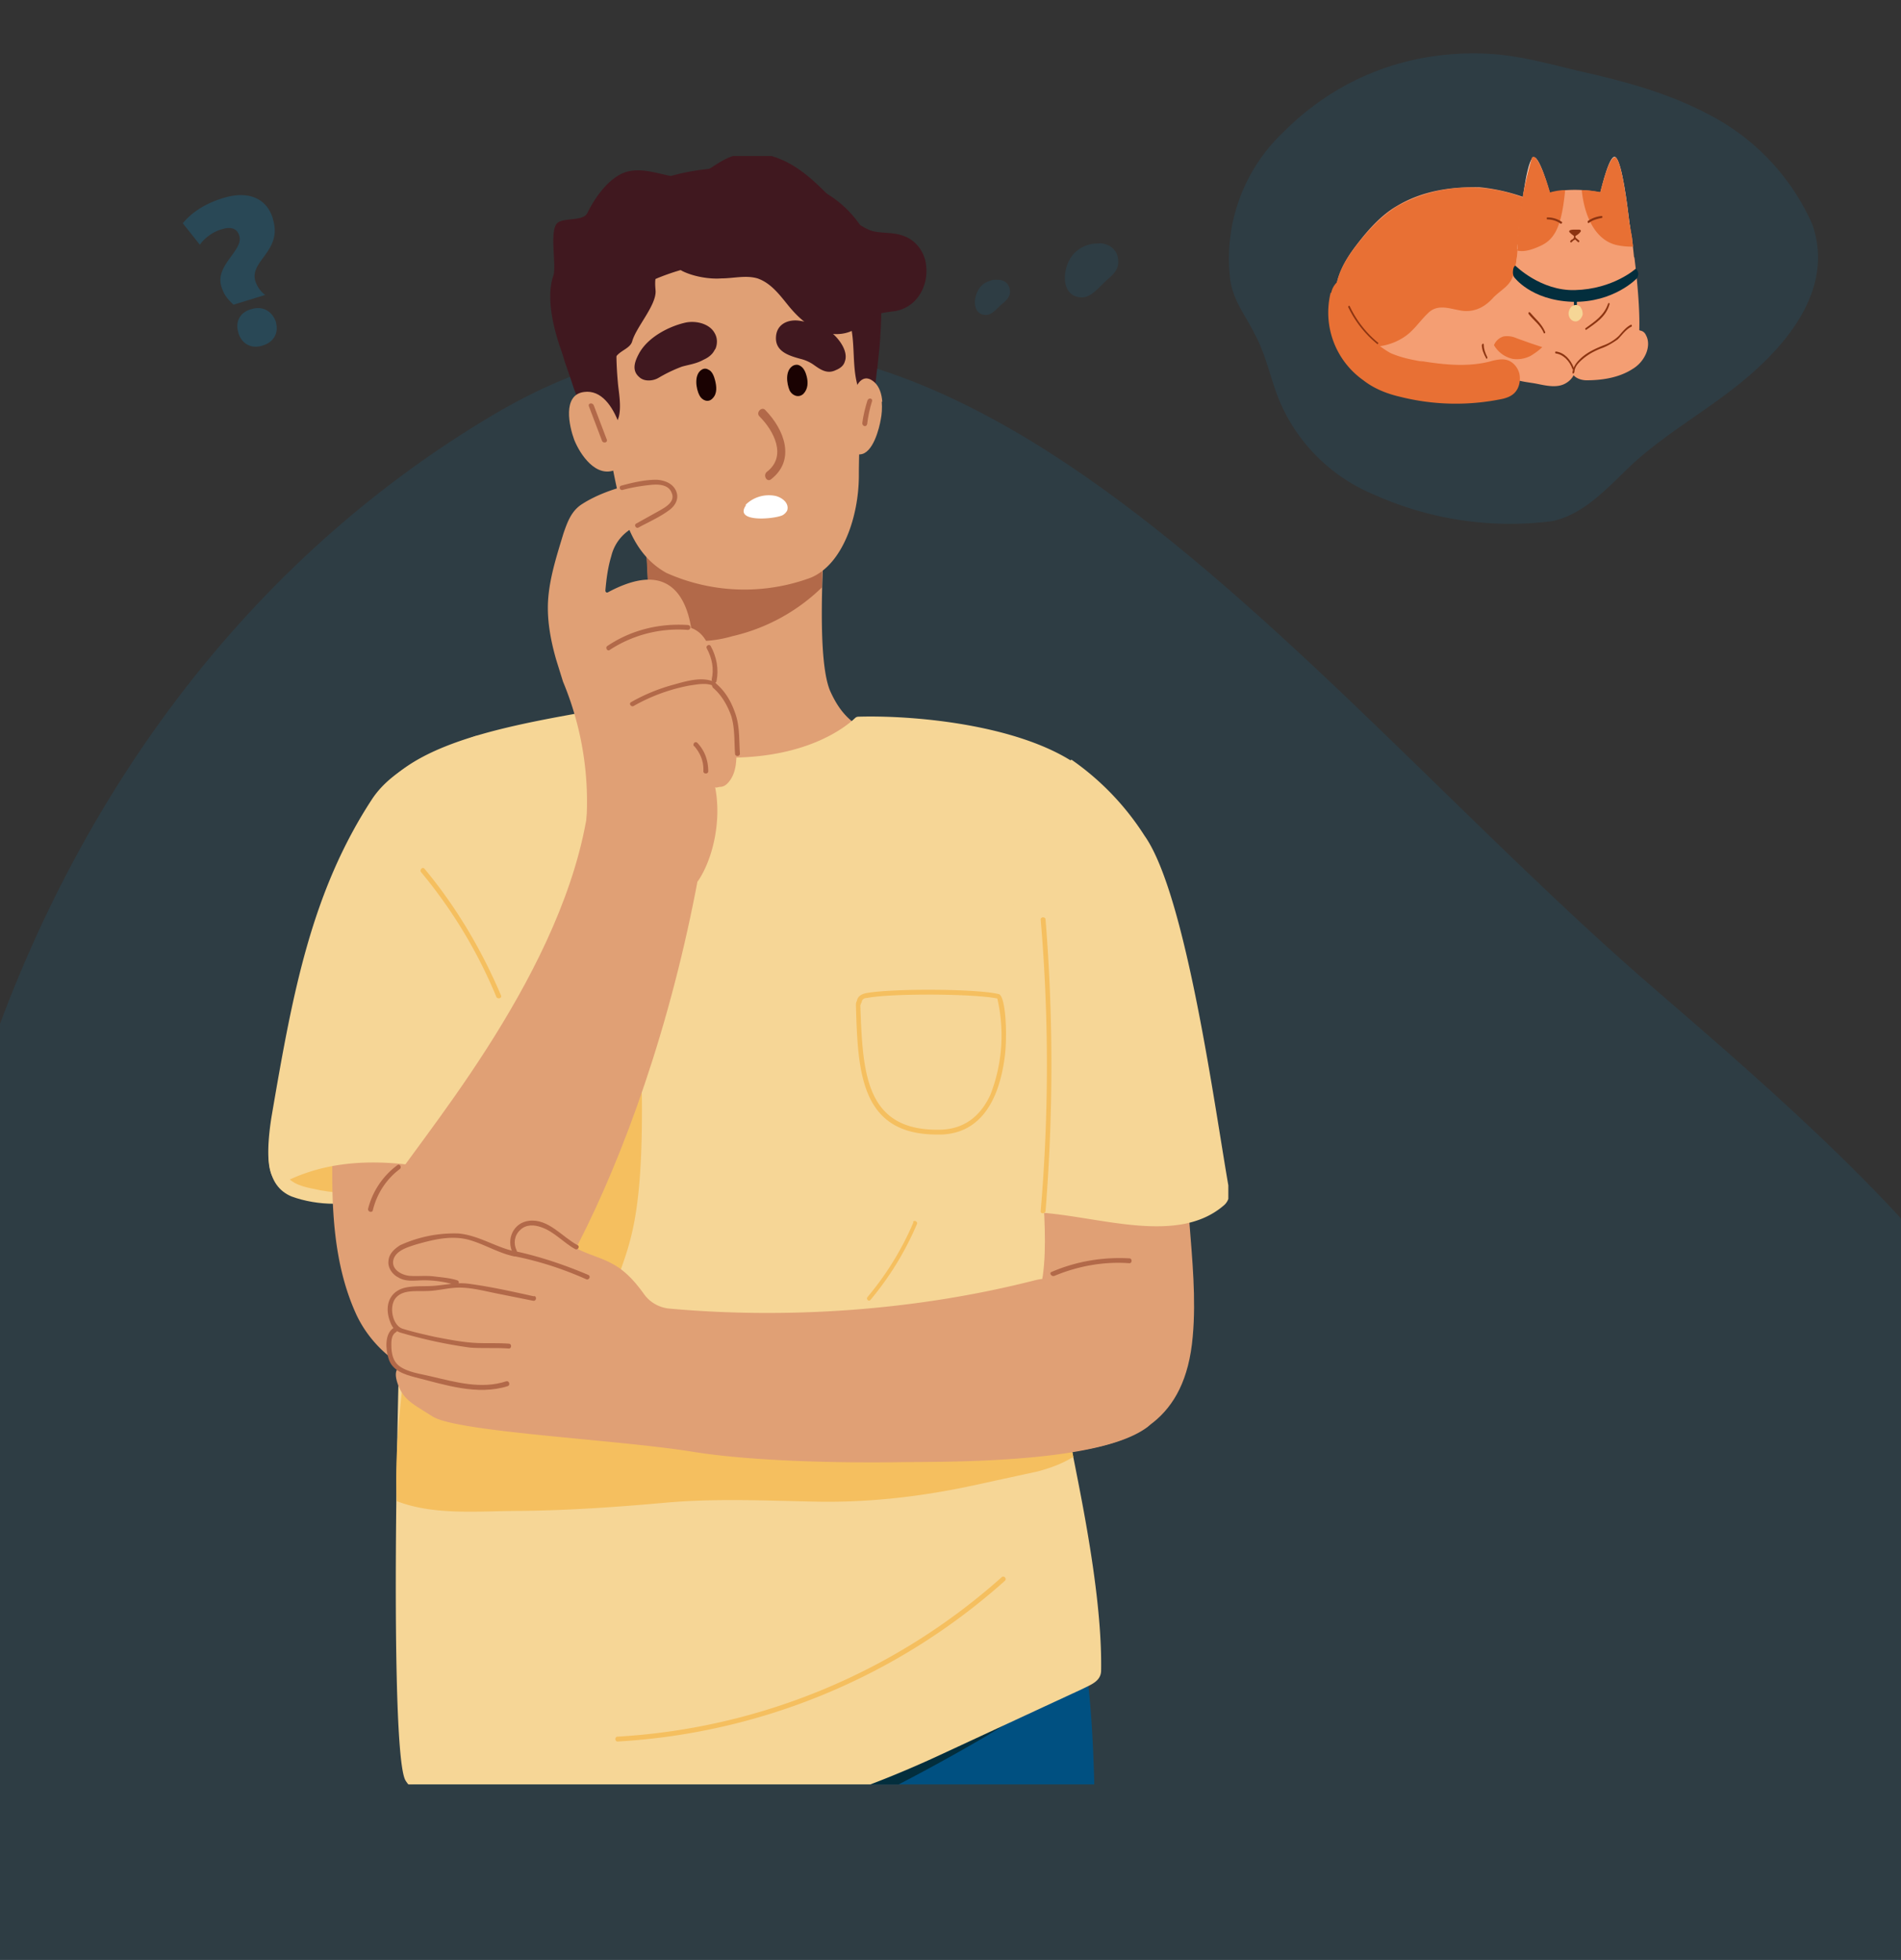 <svg width="390" height="402" fill="none" xmlns="http://www.w3.org/2000/svg"><rect width="100%" height="100%" fill="#333333" stroke="none"/><g clip-path="url(#a)"><path opacity=".1" fill-rule="evenodd" clip-rule="evenodd" d="M339.3 202.7c51.6 44.5 108.4 94.3 89.5 164.2-24 88.8-92.2 166.7-181 174.7C139.3 551.3 28 508.6-5 405.8c-36.5-114-.4-257.8 106.5-320.9 89.2-52.6 163.8 54 237.8 117.8Z" fill="#009EE3"/><g clip-path="url(#b)"><path d="M191.2 156.3a51 51 0 0 1-13-6c-3.4-2.1-5.7-3.7-7.9-8.6-2.7-6.4-1.4-25.7-1.3-30.7 0-.6-2 .7-2.5.5-5.1-6.3-13.2-7.4-20.8-7.9-3.4-.2-10.2-1-12.8 1.5-1.7 1.7 3 34.6-2.1 38.2-10.4 7.3-40.5 13.1-39.6 13.8 2.3 5.4 22.1 3.5 27 4.6 8.7 1.9 17.6 3.1 26.4 3.5 9 .5 18.1.2 27.1-.2 6.7-.3 13.6-1.2 18.8-5.8l.2-.2c1.5.2 2.1-2.3.5-2.7Z" fill="#E0A075"/><path d="M150.2 130.5a38.8 38.8 0 0 0 18.4-10l.3-9.9c0-.6-2.6 1-3 .8-5.1-6.3-13.3-7.4-20.9-7.8-3.4-.3-9.6-1-12.2 1.6-1 1 .4 13.8.4 24.2a24.9 24.9 0 0 0 17 1.1Z" fill="#B26949"/><path d="M221.8 336c0-.3.1.2 0 0-.1-1-2.6-1.5-3.7-1a358.9 358.9 0 0 1-102.7 20.7l-14.8 1c-4.2.2-9 .4-12-3-1.1-1.2-3 1.8-3 2-.7 7.6-1.4 16-1.4 23.7 0 5.1.4 26.8 3.3 27.5 7.1 1.8 51.4 1 66.4 0 .7-.1 1.5-.5 1.6-1.3.8-4.5 1-15.5 1.4-20 .5 2 1.3 9.7 1.6 11.8l.3 3v.6l.2.5v.8c.2 1.1 0 2.4.8 3.2.2.7.7 1.2 1.6 1.2 10.5.3 24.6.8 35.1.4l15.3-.9c4.1-.3 8.3-.3 11.7-3 .7-.6 2.8-46.2-1.7-67.2Z" fill="#005081"/><path d="M104 385.3c22.9 2.5 47.5-3.2 68.2-13.2 9.3-4.5 18.7-9.4 27.7-14.6 8.4-4.8 17-10.5 22.4-18.7l-.5-2.8c-.1-1-2.6-1.5-3.7-1a358.9 358.9 0 0 1-102.7 20.7l-14.8 1c-4.1.2-9 .4-12-3-1.1-1.2-3 1.8-3 2-.7 7.6-1.4 16-1.4 23.7v.4c6 3.3 13.2 4.8 19.7 5.5Z" fill="#032E3D"/><path d="M174.9 63.7a26.2 26.2 0 0 0-22.6-19.9c-18.5-2.5-28 12.5-29.6 29-.6 6.9.8 13.7 2.4 20.4 2 9 3 19.5 11.6 24.3a39.2 39.2 0 0 0 29.6 1c6.6-2.7 9.9-12.6 9.9-21 0-11.2 1.5-23-1.3-33.8Z" fill="#E0A075"/><path d="M231.6 173.7c-1.6-1-3.5-9.2-5-11.4-8.8-12.8-36.7-15.7-50.5-15.3a1 1 0 0 0-.7.3c-1.6 1.5-9.2 8-25.4 8.1-7.7 0-14.8-4.6-20.4-9.9-.5-.4-1-.5-1.4-.3l-.5-.6c-13.2 2.7-35.5 5.2-46.1 14-10 8.5-14 22.8-15.7 35.2v.4a1 1 0 0 0-.3 1c1.5 6.4 9.6 10.4 13.6 15.7 1.3 1.7 4 3.7 5.6 5.3-3 32.4-5.5 142.6-1.6 149 3 4.9 13.5 6.6 18.7 7.8 32 7.7 62.5.2 91.3-13.2l19.4-9 9.5-4.4c1.8-.9 3.8-1.6 3.8-3.8.3-19-6.6-46.1-6.7-49.6-.3-18.3-2.1-45.2-5.4-62.8-.7-3.6 0-10 1.7-13.5a476.2 476.2 0 0 0 16-43Z" fill="#F6D696"/><path d="M106.7 309.9c10-.1 20-.8 30-1.7 10.3-.9 20.5-.4 30.8-.2 10.7.2 21.2-1 31.6-3.2l13.8-3c2.6-.7 5.1-1.6 7.3-3A54.7 54.7 0 0 1 219 282a227.3 227.3 0 0 1-61.8 4.3c-11.3-1.2-22.4-4.4-33.7-5-5.8-.4-11.5-.3-17.2-.8-5.2-.4-10.4-1.2-15.6-1.9-3-.4-4.7-.5-7.7-1 0 6.3-2.2 16.9-1.6 30.3 7.8 3 16.9 2 25.4 2ZM127 210c-1.4 1-2 4.5-2.5 6l-2 6.7c-2.2 6.9-5.5 13.5-8.5 20-3.3 7-6 14.3-8.5 21.5a33 33 0 0 0 14.4 6c5 .5 5.8-4.7 7-8.5 2.4-6.8 4.8-12.5 4.8-34 0-8.1-.3-5.8-1.9-13.8-.2-1-1-5.2-2.9-3.8Z" fill="#F5BF5F"/><path d="M244 250.6c-.4-5.1-1-10.2-1.6-15.3-.8-6.2-.9-9-7.5-12.1-5.5-2.5-12.3-3.4-16.3 2-2.3 3.2-5 4.9-5.2 8.7-.4 5.2 3 25.5-1 33.2-5.5 11.2 9.4 31.3 8.6 30.5 11.5-1.9 22.2-5.9 23.7-23.5.7-7.7-.1-15.8-.7-23.5Z" fill="#E0A075"/><path d="M77.8 239.2c0-2.2-.2-4.5-2-6-4.5-4.1-12.7-2.2-18-1.7-.3 0-.5 0-.6.2-.6 0-1.2-.4-1.4.2-1.2 4.8-1.3 11.3 4 13.5 2.7 1 5.8 1.5 8.7 1.5 2.3 0 5.6.2 7.5-1.3 1.9-1.5 1.8-4.3 1.8-6.4Z" fill="#F6D696"/><path d="M58.1 239.8c.8 2.7 3.5 3.5 6 4 4.2 1 9 1.2 13.2 0 .5-1.5.5-3.2.5-4.6 0-2.2-.2-4.5-2-6-4.5-4.1-12.6-2.3-18-1.7-.4 2.7-.5 5.7.3 8.3Z" fill="#F5BF5F"/><path d="M103.6 260.5c-.3-5.4-1.1-10.5-1.4-13.5a331 331 0 0 1-1-26.2c0-6 1-12.3-1.1-18-2.5-6.8-11.7-10-18.4-11.3-5.7-1.1-10.4 3.3-10.1 9.3.2 5.4-1.9 11.8-2.4 17.2-.6 6.2-1 12.4-1 18.6-.2 11.1.2 22.6 4.8 32.8 3.7 8.2 12.9 15.1 22.3 13.1 8-1.7 9-12.3 8.3-22Z" fill="#E0A075"/><path d="M252.1 243.7c-2.8-15.8-8.7-60.2-17.3-72.3a55 55 0 0 0-15-15.6s-9.6 9.4-9.4 15.6c.2 8.8-4.4 16.1-3.7 25 .8 8.5 2.2 42.5 4.4 50.6.2.5.5.9.9 1 .3.4.7.6 1.2.7 12.4.8 28.3 6.7 37.8-1.4 1.5-1.2 1.2-3 1.1-3.6ZM98.9 151.4l-.2-.1c-.4-.3-.9-.5-1.5-.2-7.3 2.8-16.3 6-20.8 12.7C63.8 183 60 204 55.8 228.5c-.7 4-2.3 16.2 3.3 13.6 14-6.7 30.7-3 44.8 1.5a7 7 0 0 1 2.5 1.3c.7-1.8.8-4 1-6 1.5-10.6 2.3-21.3 2.7-32 .5-11 .8-21.9.7-32.8 0-8.6-3.4-18.6-12-22.7Z" fill="#F6D696"/><path d="M120.6 164.1s-.1 3.2-.4 4.5c-6.1 33.3-35 66.1-40.6 75.4-4.2 7 17.3 37.6 18.1 37.4 10.9-1.6 38.2-49.3 47.6-113.8.7-2.6-18.5-9-24.7-3.5Z" fill="#E0A075"/><path d="M150.1 145.4c-.2-2.3-1.4-3.4-2.9-5l-.4-.4c-.4-4-.8-9.7-5-11.2-.6-3.7-2.1-7.8-5.6-9.3-3.4-1.5-7.8 0-11.5 2-.2.1-.5 0-.5-.4.2-2.3.5-4.7 1.2-7a9 9 0 0 1 6-6.5 22 22 0 0 0 3.6-1.7c1.5-.6 2.9-1.5 3.5-3 .7-1.6.1-3.4-1.6-4-2.3-1-6 .1-8.3.7-3.1.8-6.4 2-9.2 3.8-2.2 1.4-3 3.7-3.8 6-1.3 4.3-2.7 8.6-3.1 13-.4 4.3.4 8.7 1.6 12.9l1.4 4.5a64 64 0 0 1 4.1 34.9c-.2 1-.7 2.7.8 3a34.7 34.7 0 0 0 21.4 3.8l1.4-.8c3-4.4 4.9-12.3 3.5-19.3.1.3.7 0 1 0 .8 0 1.4-.5 1.8-1 1.6-1.9 1.6-4.5 1.6-6.8 0-2.8-.6-5.5-1-8.2ZM228.7 270.8c-2.5-6.1-10-9.8-16.4-8.2-24.3 6.2-50.6 8-75 5.8-2.1-.2-4-1.3-5.2-3-1.8-2.5-3.9-4.9-6.7-6.3-2.2-1.2-4.8-1.8-7-3-2.4-1.3-4-3.3-6.1-4.9a4.6 4.6 0 0 0-7.5 4c0 .7.2 1.3.5 2h-.1c-3.1-1.4-6.4-2.9-9.7-3.7-3.2-.7-6 .3-9.1.7-2.1.3-5 1-6 3-1.3 2 0 4.9 2.6 5.3 2 .3 4.2-.5 6.4-.2 1.5.2 3 .7 4.3 1.4-.3-.2-1.3 0-1.6 0l-1.8.1-3.7.2c-2.4.1-5.9-.3-6.9 3a5 5 0 0 0 1.2 4.8 31.7 31.7 0 0 0 .7.9c-.5 0-1 0-1.4.3-1 .5-1 2.1-1 3a8 8 0 0 0 2.3 4.7l-.1.3c-.5 1 .1 2.7.5 3.6 1.1 2.5 3 3.5 5.2 4.9l1.6 1c4.8 3.2 37.1 4.7 53 7.2 12 2 30.3 2.4 43.1 2.2 9.1-.1 40.7.3 50.6-7.2 4.8-3.7-3.2-13.8-6.7-22Z" fill="#E0A075"/><path d="M187.4 250.7A61 61 0 0 1 178 266c-.4.4.2 1.1.6.6a62 62 0 0 0 9.5-15.5c.3-.5-.6-1-.8-.4ZM86.4 178.9a99.6 99.6 0 0 1 15.4 25.5c.2.6 1.2.4 1-.2-4-9.4-9.2-18.2-15.7-26-.4-.5-1.1.2-.7.7ZM213.5 188.6c1.7 19.9 1.7 39.9 0 59.8-.1.6.9.6 1 0 1.6-20 1.6-40 0-59.8 0-.6-1-.6-1 0Z" fill="#F5BF5F"/><path d="M127.7 100.5c1.8-.5 3.6-.8 5.4-1 1.6-.2 4-.3 4.7 1.6.8 1.9-1.4 3-2.8 3.8l-4.5 2.5c-.5.3 0 1.1.5.8 2-1.1 4.3-2.1 6.2-3.5 1.3-.9 2.2-2.4 1.5-4-.7-1.6-2.4-2.2-4-2.3-2.5 0-5 .6-7.2 1.2-.6.1-.4 1 .2.9ZM141.2 128.2c-5.9-.4-11.7 1-16.6 4.3-.5.3 0 1.2.5.8a25.7 25.7 0 0 1 16-4.1c.7 0 .7-1 0-1ZM146.6 139.9c-2.5-1.2-5.8-.2-8.3.5-3 .8-6 2-8.8 3.6-.6.3 0 1.1.5.8a37 37 0 0 1 11.5-4.2c1.5-.2 3.2-.6 4.7 0 .5.4 1-.5.4-.7Z" fill="#B26949"/><path d="M145 133c1.1 2 1.5 4.2 1 6.4 0 .6.9.9 1 .3.5-2.5 0-5-1.2-7.2-.3-.5-1.1 0-.8.5Z" fill="#B26949"/><path d="M146.2 141c1.8 1.5 3 3.6 3.8 5.8.8 2.6.6 5.2.8 7.8 0 .6 1 .6 1 0-.2-2.8 0-5.7-1-8.4-.8-2.3-2-4.4-3.9-6-.5-.4-1.1.3-.7.7ZM142.4 153c1.3 1.5 2 3.2 1.9 5.2 0 .6 1 .6 1 0 0-2.2-.7-4.2-2.2-5.8-.5-.5-1.1.2-.7.7ZM81.5 239a16 16 0 0 0-6 9c0 .6.9.8 1 .2.8-3.3 2.7-6.3 5.5-8.4.5-.4 0-1.2-.5-.8ZM216.3 261.7c4.8-2 10.1-3 15.4-2.6.6 0 .6-1 0-1-5.5-.3-10.9.6-16 2.8-.5.2 0 1 .6.8ZM105.7 257.7c5 1 9.9 2.6 14.6 4.7.5.2 1-.6.4-.9-4.7-2-9.7-3.7-14.7-4.8-.6-.1-.9.8-.3 1Z" fill="#B26949"/><path d="M118.5 255.4c-3.2-1.7-6-5.5-10-5-3.2.4-4.7 3.8-3.3 6.6.3.6 1.1 0 .8-.5-.7-1.4-.5-3.1.7-4.2 1.2-1.2 2.9-1.1 4.3-.6 2.7.9 4.6 3.2 7 4.5.6.3 1-.6.5-.8Z" fill="#B26949"/><path d="M105.8 256.7c-4-.8-7.5-3.3-11.7-3.7a26.6 26.6 0 0 0-12 2.4c-1.1.7-2.3 1.7-2.4 3.2-.2 1.4.8 2.8 2 3.4 1.6 1 3.5.6 5.3.6 2.1 0 4.4.3 6.5 1 .6.1.9-.8.3-1-1.6-.5-3.2-.6-4.8-.8-1.6-.2-3.2 0-4.8-.1-1.8-.1-4.2-1.4-3.4-3.6.7-1.7 2.9-2.3 4.4-2.8 3.5-1 7.3-2 11-1 3.2.9 6 2.7 9.3 3.4.6 0 .9-.9.3-1Z" fill="#B26949"/><path d="M109.6 265.9c-4.5-1-9-2-13.5-2.6-2.3-.3-4.4.2-6.7.4-1.9.2-3.8 0-5.7.3-3.4.5-4.8 3.2-3.9 6.4.5 1.6 1 2.6 2.6 3a97 97 0 0 0 14 3c2.7.2 5.4 0 8 .2.6 0 .6-1 0-1-2.5-.2-5 0-7.5-.2-2.6-.2-5.1-.7-7.7-1.2-2.2-.5-4.5-1-6.7-1.7-2.1-.8-2.8-4.9-1.1-6.5 1.5-1.5 4.1-1.1 6-1.2 2.3 0 4.6-.7 6.8-.7 2.6 0 5.2.7 7.7 1.2l7.5 1.5c.6.1.8-.8.2-1Z" fill="#B26949"/><path d="M80.7 272.4c-1.8 1.2-1.6 4.3-1 6.2.7 2.5 3.2 3.3 5.5 3.9 6 1.5 12.7 3.8 19 1.8.5-.2.3-1.1-.3-1-5.1 1.7-10.4.2-15.5-1-2-.5-4.8-.8-6.6-2.2-1.1-.9-1.4-2.2-1.5-3.6 0-1-.2-2.6 1-3.3.4-.3 0-1.1-.6-.8Z" fill="#B26949"/><path d="M192.2 232.7c-15.7 0-16.2-12.9-16.6-26.4 0-.4 0-.7.2-1 .1-.8.8-1.4 1.9-1.6 5.5-1 22.8-.9 27.2.2 1.3.3 1.8 7.2 1.3 12.3-.7 6-3.1 16.1-13 16.5h-1Zm-1.6-28.7c-5.1 0-10.2.2-12.8.7-.6 0-1 .4-1 .8l-.1.2-.2.5c.5 14 1 26 16.7 25.5 4.5-.2 7.9-2.6 10-7.2a33.5 33.5 0 0 0 1.4-19.7c-2.4-.5-8.2-.8-14-.8Z" fill="#F5BF5F"/><path d="M162.7 75c-1.7 1-1.3 3.7-.7 5.1.5 1 1.8 1.6 2.8.7 1-1 1-2.4.7-3.6-.2-.8-.6-1.8-1.4-2.2-.5-.3-1-.2-1.4 0ZM144 75.8c-1.7 1-1.2 4-.5 5.3.5 1 1.8 1.6 2.7.6 1-1 .8-2.5.5-3.7-.2-.8-.6-1.9-1.4-2.2-.5-.3-1-.2-1.3 0Z" fill="#1A0202"/><path d="M155.8 85.4c3 3 5.7 8.2 1.5 11.4-.8.7 0 2.2.9 1.5 5.1-4 2.7-10.2-1.2-14.2-.7-.8-2 .5-1.2 1.3Z" fill="#B26949"/><path d="M205.5 323.5a129.5 129.5 0 0 1-78.8 32.7c-.6 0-.6 1 0 1a130.4 130.4 0 0 0 79.5-33c.4-.5-.3-1.1-.7-.7Z" fill="#F5BF5F"/><path d="M173.3 74.2c.8-2-1-4.5-2.5-5.8a16.6 16.6 0 0 0-6.7-2.6c-2.4-.4-5.1.7-4.9 3.9.2 2.5 2.8 3.3 5 3.9a8 8 0 0 1 2.7 1.2c1.4 1 2.8 2 4.6 1.1 1-.4 1.6-1 1.8-1.7ZM146.8 71.5l-.2.3c-.5 1-1.4 1.6-2.3 2-1.4.8-3 1-4.4 1.4a30 30 0 0 0-4.8 2.3c-1.2.7-3 .8-4-.2-1.6-1.4-.8-3.3 0-4.8 1.8-3.3 6-5.5 9.4-6.3 2.1-.5 5 .1 6.1 2.1.6 1 .6 2.2.2 3.2Z" fill="#40181F"/><path d="M180.2 56a22.3 22.3 0 0 0-11.3-16.7 38.3 38.3 0 0 0-24-4.6c-7.4.8-14.5 3.4-19.7 7.5a30.8 30.8 0 0 0-9.3 14.7c-2 6.1-1.8 11.4 0 17.4l.9 2.6c.7 2 1.2 3.9 2.2 5.7.4.6 1 1 1.5 1.5l1.5 1.7c1 1 2.5 2.6 4 1.3 1.9-1.5 1-6.2.8-8.2-.4-4.2-.5-8.1 0-12.3.7-5.2 4.1-8 8.7-9.8 8.9-3.5 21.1-5 30.2-.9 4.2 2 7.3 5.6 8.6 10 1.5 5.2 0 10.9 2.7 15.8.5.9 1.7 0 2-.6.7-1.6.7-4 1-5.7.2-2.1.5-4.3.6-6.5.3-4.3.3-8.7-.4-13Z" fill="#40181F"/><path d="M127 86.9c-1.3-3.5-3.6-7-7.2-6.5-4.5.6-3 7.1-2 9.8 1.2 3 4.5 8 8.6 6.1 1-.5 1.8-1.3 2-2.4v-2.3c-.2-1.3-.6-3-1.3-4.7ZM181 82.4c-.1-1.6-.6-3.1-1.6-4-3.6-3.2-5 4.3-5.2 6L174 86c-.2 1.7-1 7.4 2.4 7.2 2.7-.1 4-5.4 4.3-7.2.2-1 .3-2.2.2-3.6Z" fill="#E0A075"/><path d="m120.8 83.3 2.7 7.1c.2.6 1.2.4 1-.2l-2.7-7.1c-.3-.6-1.2-.4-1 .2ZM178 82c-.5 1.6-.9 3.2-1.1 4.8 0 .6.8.9 1 .2.2-1.6.5-3.1 1-4.7.2-.6-.7-.8-.9-.2Z" fill="#B26949"/><path d="M159 101.7a6.8 6.8 0 0 0-6 1.8v.2c-2.4 3.5 5.7 2.8 7.5 2 .4-.2.8-.6 1-1 .5-1.7-1.4-2.8-2.5-3Z" fill="#fff"/><path d="M190 54.5c-.2-2.6-2-5.2-4.6-6.1-2-.8-4.3-.5-6.4-1-2.2-.7-4-2.3-5.6-3.8-3.2-3.2-6.2-6.7-10-9.2-3.8-2.5-8.7-3.9-13-2.4-3.6 1.1-6 4.4-10 4.4-3.9 0-7.7-2.2-11.7-1.2-3.7 1-6.7 5.4-8.2 8.5-.8 1.6-4.2 1-5.8 1.8-2.3 1-.4 8.9-1.2 11.1-2.5 7.4 3.4 20 4.2 21.1.2-.9.5-1.8 1.5-1.5 1-1.7 2.4-3.7 3.8-4.9 1.2 1.3-2.4 6.6-.4 6.7 1.5.2 2.9-4 3.9-5 1-1.2 2.8-1.6 3.2-3 .8-2.9 4.9-7.3 4.8-10.3-.1-1.3-.3-3.1.7-4.2a3 3 0 0 1 2.5-.9c.8.2 1.6.6 2.3 1 2.2 1.1 5.5 1.7 8 1.5 2.5 0 5-.7 7.4 0 2.9 1 4.7 3.6 6.6 5.9 1.6 1.9 3.4 3.6 5.8 4.7 2.3 1 5 1.2 7.3 0 1.6-.9 2.8-2.4 4.6-3.1 1.2-.5 2.6-.6 4-.8 4.4-.8 6.8-5.1 6.3-9.3Z" fill="#40181F"/></g><path opacity=".2" d="M56 45c2 6.5-4.9 8.5-3.6 12.7a5.8 5.8 0 0 0 2 2.8l-6.5 2c-.8-.8-1.9-1.7-2.5-3.8-1.3-4.3 4.6-7.4 3.7-10.3-.4-1.4-1.5-2-3.5-1.4-2.3.6-4 2.3-4.6 3.2l-3.5-4.4c1-1.2 3.4-3.8 8.7-5.3 4.6-1.3 8.5 0 9.8 4.4Zm-4.4 18.4c2.3-.7 4.2.4 5 2.6v.1c.6 2.2-.4 4.1-2.8 4.8-2.3.7-4.2-.4-4.9-2.6v-.1c-.7-2.3.4-4.2 2.7-4.8Z" fill="#009EE3"/><path opacity=".1" d="M224.2 50c-1.2.2-2.4.7-3.2 1.4-3.2 2.4-3.9 9.6 1 9.6 1.8 0 3.4-2 4.7-3.2 1-1 2.5-1.9 2.7-3.7.2-2.6-1.5-4-3.6-4.2l-1.7.1ZM203.7 57.4c-.7.2-1.5.5-2 .9-2.1 1.6-2.6 6.3.6 6.3 1.2 0 2.2-1.3 3-2 .8-.7 1.7-1.3 1.9-2.5.1-1.7-1-2.7-2.4-2.7a5 5 0 0 0-1 0ZM371.8 46a46.5 46.5 0 0 0-21.6-22.7c-7.6-4-15.8-6.3-23.9-8.2-7.3-1.6-14.1-3.8-21.6-4.1-15-.6-29.7 4.4-41.3 16a35.7 35.7 0 0 0-11 30.5c.7 4.4 3.2 7.3 5 11 2.3 4.2 3.2 9 5 13.5a36 36 0 0 0 19.6 19.5 68.1 68.1 0 0 0 36.4 5.4c6.7-1.4 11.5-7 16.6-11.8 6.7-6.1 14.5-10.5 21.5-16.1 8.8-7 20.2-19 15.3-33Z" fill="#009FE3"/><path d="M335.6 72c-1.7 3.3-5.5 5-14.3 4.6-8.7-.3-37.8-1.6-42.1-5.6-.1 0-.2 0-.2-.2a15.4 15.4 0 0 1-5-9.5c-.3-4.3 2-8.1 4.4-11.2 2.3-3 5-6 8.1-7.8 5.3-3.2 11.2-4 17-3.9a38 38 0 0 1 14.4 4.4 107.6 107.6 0 0 1 17.4 10s2.1 15.8.3 19.1Z" fill="#F49E73"/><path d="M337.7 68.8c-.2-.5-.6-.9-1.2-1-.6-.3-1.3-.1-2 .1-1.7.6-3.2 1.6-4.9 2.4-1 .4-1.9.8-2.8 1l-1.7.5c-1 .2-2 .6-2.6 1.4-.7 1-.5 2.3 0 3.3s1.8 1.5 3 1.5c3.1 0 6.6-.5 9.4-2.3a6.8 6.8 0 0 0 2.8-3.2c.5-1.2.6-2.6 0-3.7Z" fill="#F49E73"/><path d="M323 74.4c0-.2 0-.4-.2-.6-.4-.6-1.3-1-2-1.3l-.6-.1-2.6-.7-1.2-.5-2.4-.8-2.8-1a4.8 4.8 0 0 0-2.7-.4 3 3 0 0 0-2 1.8c-.2.2-.3.5-.3.7-.3 1.3.1 2.8 1 4 1 1 2.1 1.6 3.3 2.2 1.5.6 3.1.7 4.7 1 2 .4 4.4 1 6.2-.2 1.3-.8 2.2-2.4 1.7-4Z" fill="#F49E73"/><path d="M298.2 63.4c1 .2 1.8.4 2.6.4 2.2 0 4-1 5.6-2.8 1.6-1.6 3.3-2.3 4-4.4.6-1.3 0-.8.5-2 .3-1.4.8-5.8 1-7.1l.5-4.1c.1-1 .2-1.8.5-2.7a30.4 30.4 0 0 0-26.4 1.7c-3 1.9-5.8 4.8-8.1 7.8-2.4 3-4.7 6.8-4.4 11.1.4 3.9 2.5 7.2 5 9.6 3.2.6 6.6 0 9.4-2 1.8-1.3 3-3.2 4.6-4.7 1.5-1.5 3.4-1.2 5.2-.8Z" fill="#E87034"/><path d="M273 60a17 17 0 0 0 6.7 18c2.3 1.8 5 2.8 7.6 3.4a46.9 46.9 0 0 0 21 .4c.8-.2 1.7-.5 2.4-1.2 1-1 1.3-2.6 1-4-.3-1.1-1-2-1.9-2.5-1.3-.7-2.7-.3-4.1 0l.5-.1c-4.9 1.4-10.1.8-15 0l.8.2c-2.4-.4-4.9-.9-7.2-2l.8.4c-1.3-.7-2.6-1.6-3.7-2.6l.7.6c-.9-.8-1.7-1.7-2.3-2.7l.5.8a13 13 0 0 1-1.3-2.7c0 .4.2.7.3 1a12.1 12.1 0 0 1-.4-1.4v-2.7l-.2 1 .4-1.7c.2-1 0-2.2-.4-3.1a3.6 3.6 0 0 0-2-1.9 3 3 0 0 0-2.6.4c-.7.6-1.3 1.4-1.5 2.5Z" fill="#E87034"/><path d="m335.8 58.2-25.2 3s0-4.4.7-9.2v-.6l.1-.4c0-.6.2-1 .3-1.6a18 18 0 0 1 2.8-8.1l.8-.7a9.4 9.4 0 0 1 2.8-1.1l3-.5h.2a26.7 26.7 0 0 1 7.2.5c1.7.3 3.2.8 3.9 1.4.8.7 1.4 2.6 1.9 5l.5 2.8.2 1.7v.2a113.8 113.8 0 0 1 .3 2.9l.5 4.7Z" fill="#F49E73"/><path d="M318 39.5h-.1L311.4 51l-.1.2.1-1.8c.4-4.5 1.6-15.6 3-17 1.2-1.4 3.5 7 3.5 7ZM334.6 48.7l-6.3-9.2c.3-1 2-8.4 3.2-7.2l.1.1c1.2 1.5 2.2 9.2 2.7 13.4l.3 2.9Z" fill="#FFEFE8"/><path d="M318 39.5s-2.4-8.5-3.7-7.2a69.4 69.4 0 0 0-2.9 17l-.1 1.9v.2c1.7.4 3.7-.5 4.8-1 3-1.4 4.3-4.2 5-11.4-1.1 0-2.2.2-3.2.5ZM335 50.4l-.2-1.7-.5-2.9c-.5-4.2-1.5-11.9-2.7-13.4-1.3-1.3-3 6-3.3 7-1.2-.2-2.4-.4-3.8-.4.5 4.9 2.5 10 6.9 11.2 1.2.3 2.4.4 3.6.4v-.2Z" fill="#E87034"/><path d="M323 76.4c0-1 .6-1.7 1.1-2.2.7-.7 1.4-1.2 2.2-1.7a16 16 0 0 1 2.6-1.2c1-.4 2-1 3-1.7.9-.9 1.6-2 2.8-2.6.2-.1 0-.5-.1-.4-1 .5-1.7 1.4-2.5 2.3a9 9 0 0 1-3.3 2c-1.7.7-3.5 1.5-4.9 3-.6.6-1.2 1.5-1.3 2.5 0 .3.3.3.3 0ZM326 45.7c.8-.6 1.7-.8 2.6-1 .2 0 .2-.4 0-.4a6 6 0 0 0-2.8 1c-.2.2 0 .6.2.4ZM320.4 45.5a5 5 0 0 0-3-.9c-.1 0-.1.4 0 .4 1 0 2 .3 2.8.9.2 0 .4-.3.2-.4ZM322.9 48.4v.4c0 .3.3.3.3 0v-.4c0-.3-.3-.3-.3 0Z" fill="#8C3411"/><path d="M324 47.1h-1c-.3 0-.8 0-1 .2-.3.2.3.6.5.8.2.1.3.3.5.3h.2c.4-.2.8-.5 1-.8.3-.3 0-.5-.2-.5ZM323 48.7l-.4.4c-.2 0-.3.2-.4.3-.2.1 0 .4.2.3l.4-.4c.2 0 .3-.2.4-.4 0-.3-.2-.5-.3-.2Z" fill="#8C3411"/><path d="m323 49 .8.7c.2 0 .3-.3.1-.4l-.7-.6c-.1-.2-.4 0-.2.3ZM325.5 67.6c1.8-1.3 4-2.6 4.7-5.2.1-.2-.2-.4-.3-.1-.8 2.4-2.8 3.7-4.6 5-.2.1 0 .5.2.3ZM319.2 72.5c1.5.2 2.8 1.5 3.4 3.2 0 .2.4 0 .3-.2-.7-1.8-2-3.2-3.7-3.4-.2 0-.2.4 0 .4Z" fill="#8C3411"/><path d="m314 70.4-2.8-1a4.8 4.8 0 0 0-2.7-.4 3 3 0 0 0-2 1.8 5.9 5.9 0 0 0 3.8 2.8c1.2.2 2.5 0 3.7-.6.5-.3 1.6-1 2.4-1.8l-2.4-.8Z" fill="#E87034"/><path d="M304 70.7c0 1 .4 1.9.9 2.8 0 .2.4 0 .2-.3-.4-.8-.7-1.6-.7-2.5 0-.3-.3-.3-.3 0ZM313.6 64.4c1 1.3 2.5 2.3 3.1 3.9.1.2.4 0 .3-.2-.7-1.7-2-2.7-3.1-4-.2-.2-.4 0-.3.3Z" fill="#8C3411"/><path d="m312.2 41.5-.4 3.7-.6 4.8c0 .2.3.3.3 0 .3-1.5.4-3.1.6-4.7.2-1.3.2-2.5.5-3.7 0-.3-.3-.4-.4-.1Z" fill="#E87034"/><path d="M276.6 63a22 22 0 0 0 6 7.6c.1 0 .3-.3 0-.4a21.6 21.6 0 0 1-5.7-7.4c0-.2-.4 0-.3.2Z" fill="#8C3411"/><path d="M310.9 54.5s5.2 5.2 12.2 5c7.9-.2 12.5-4.4 12.5-4.4s.4.3.5 1c0 .6-.3 1-.3 1s-4.7 5-13.2 4.8c-8.6-.3-12-5.1-12-5.1s-.3-.4-.2-1.3c.1-1 .5-1 .5-1Z" fill="#032E3D"/><path d="M323.4 61.1h-.3l-.2.3V62.8l.2.2h.4V62c0-.3.1-.5 0-.8l-.1-.2Z" fill="#032E3D"/><path d="M324.3 63c-.4-.4-1-.6-1.6-.3-.5.2-.9 1-.9 1.6 0 1 .8 1.8 1.7 1.6.6-.2 1-.7 1.2-1.4 0-.6-.1-1-.4-1.4Z" fill="#F6D696"/></g><defs><clipPath id="a"><path fill="#fff" d="M0 0h390v402H0z"/></clipPath><clipPath id="b"><path fill="#fff" d="M55 32h197v334H55z"/></clipPath></defs></svg>
